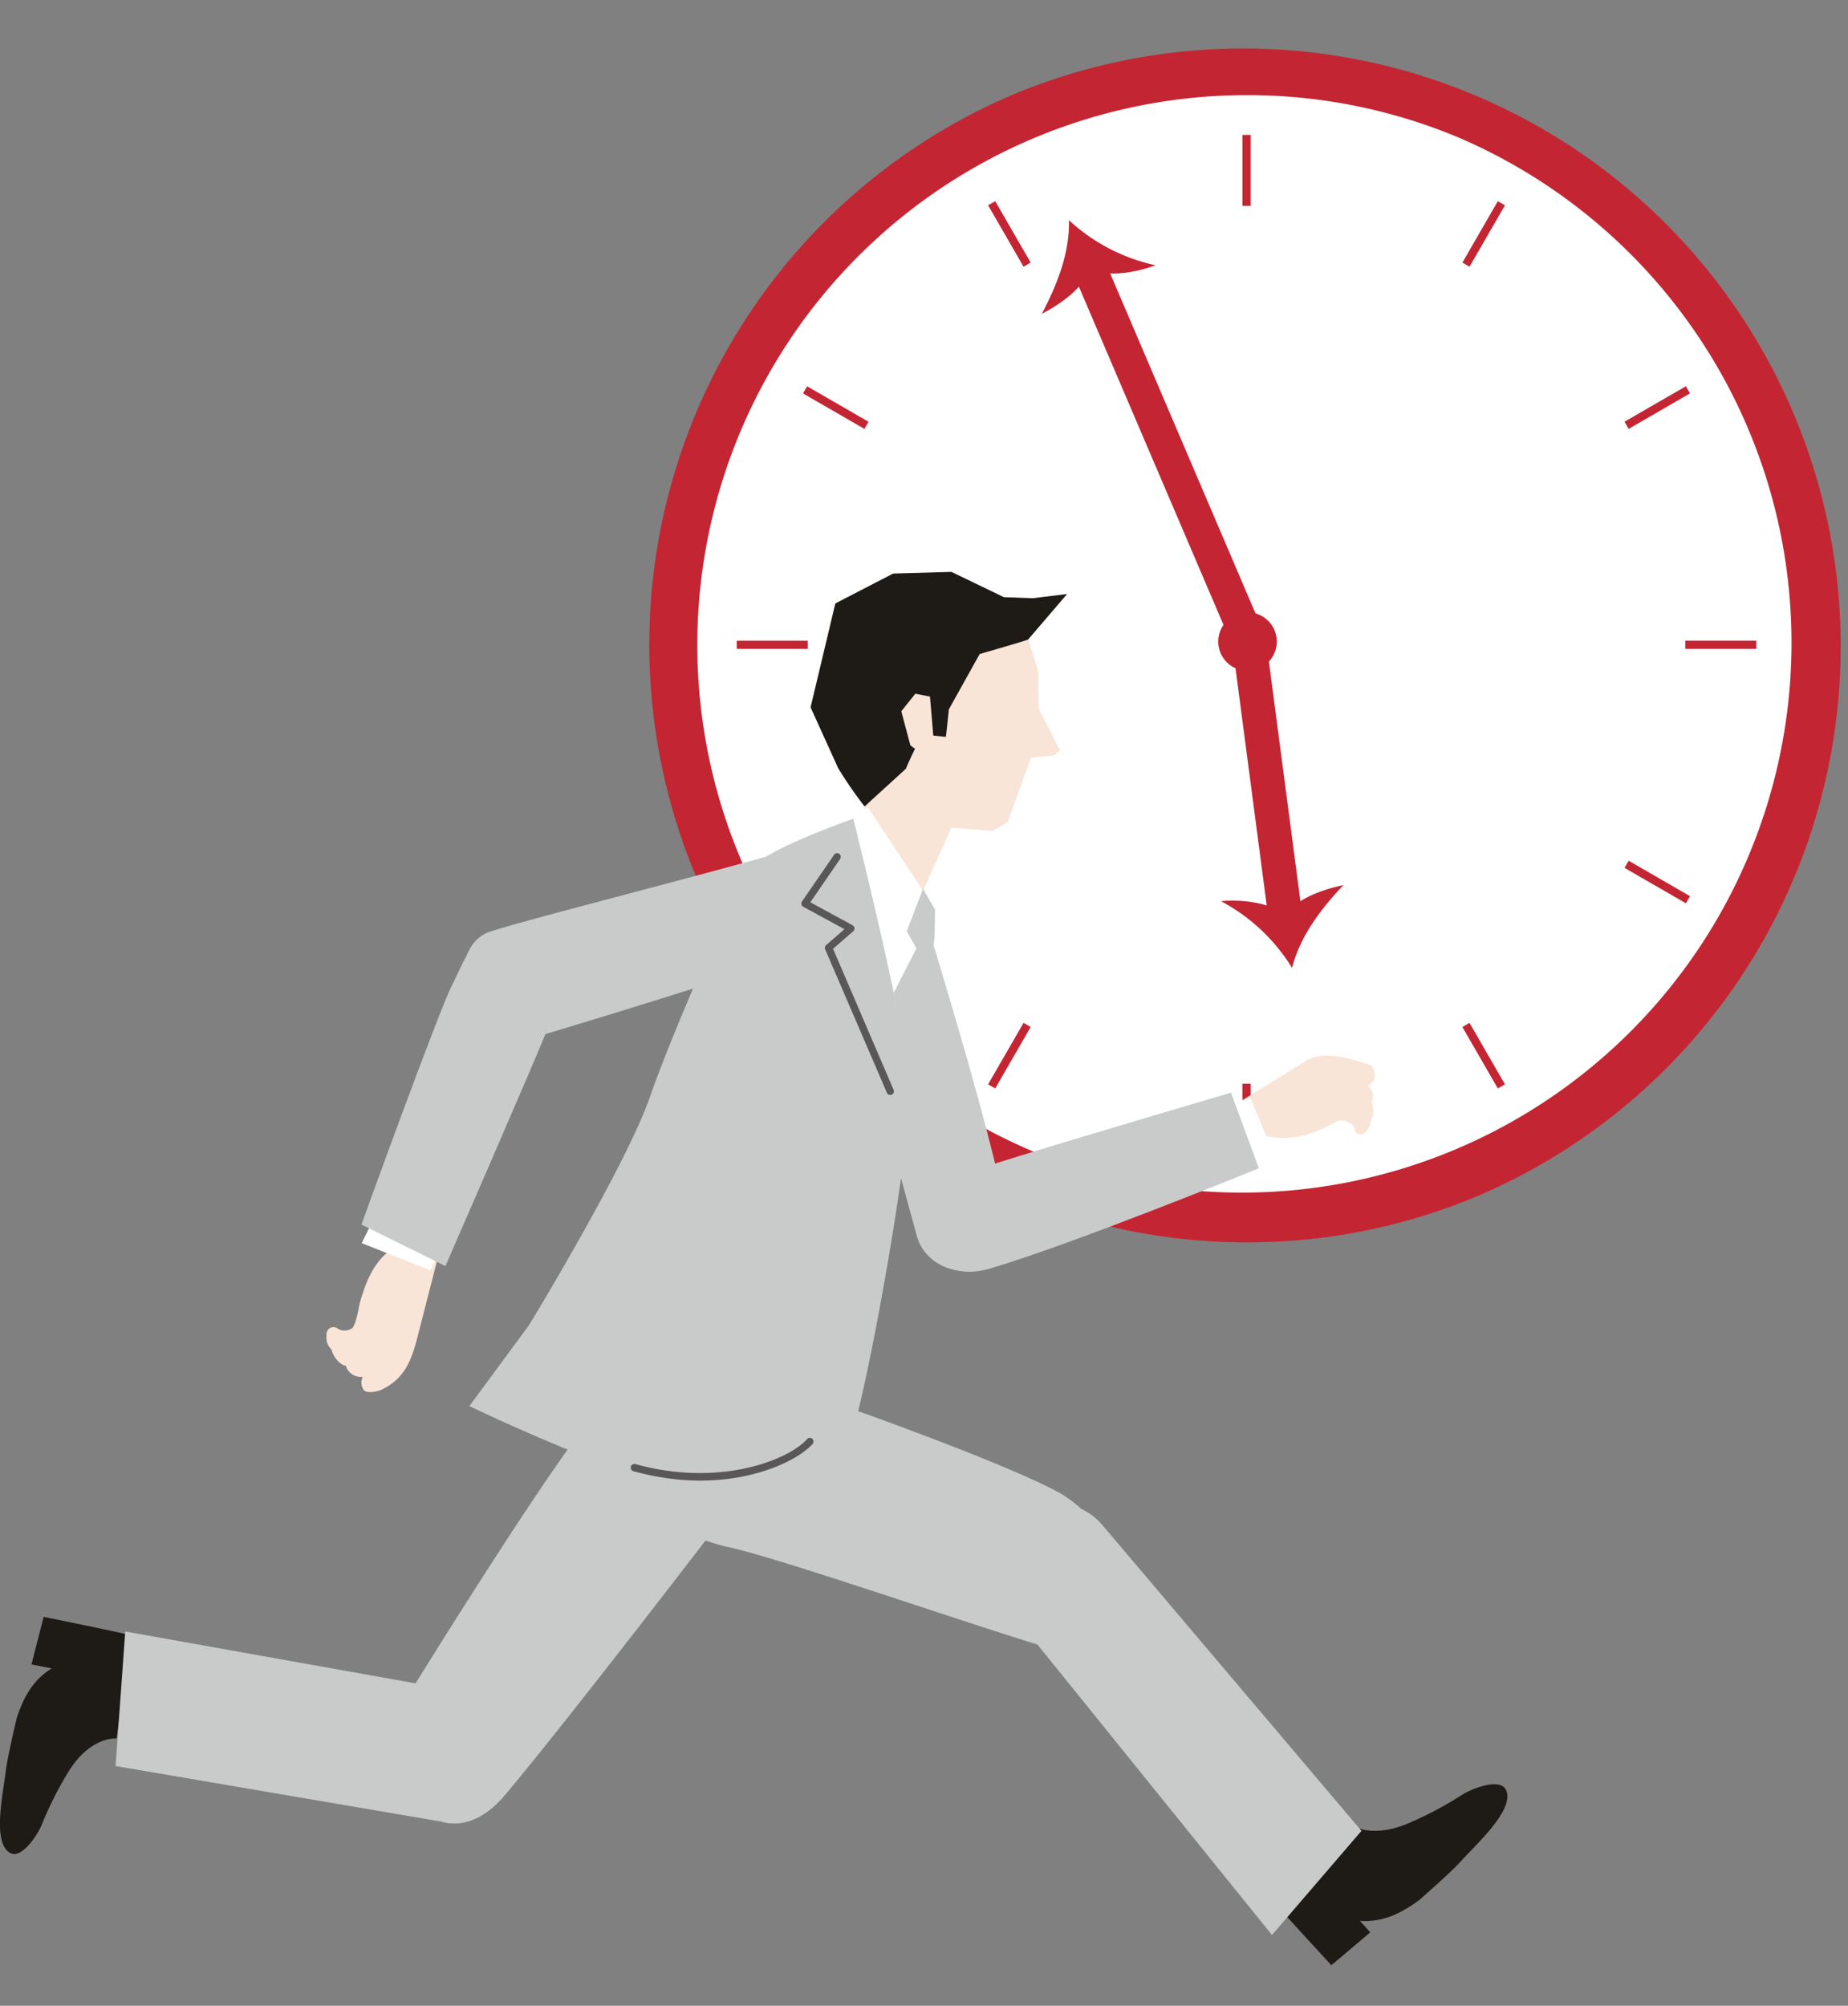 <svg xmlns="http://www.w3.org/2000/svg" xmlns:xlink="http://www.w3.org/1999/xlink" width="235" height="255" viewBox="0 0 235 255">
  <rect x="0" y="0" width="235" height="255" fill="#808080" stroke="none"/>
  <defs>
    <clipPath id="clip-path">
      <rect id="長方形_711" data-name="長方形 711" width="235" height="255" transform="translate(-2472 -9013)" fill="#fff" stroke="#707070" stroke-width="1"/>
    </clipPath>
    <clipPath id="clip-path-2">
      <rect id="長方形_633" data-name="長方形 633" width="234.487" height="243.833" fill="none"/>
    </clipPath>
  </defs>
  <g id="worry01" transform="translate(2472 9013)" clip-path="url(#clip-path)">
    <g id="グループ_5557" data-name="グループ 5557" transform="translate(-2472 -9007)">
      <g id="グループ_5501" data-name="グループ 5501" clip-path="url(#clip-path-2)">
        <path id="パス_884" data-name="パス 884" d="M376.941,81.155A72.925,72.925,0,1,1,304.015,8.23a72.925,72.925,0,0,1,72.925,72.925" transform="translate(-145.502 -5.182)" fill="#fff"/>
        <path id="パス_885" data-name="パス 885" d="M298.834,151.947A75.993,75.993,0,0,1,269.26,5.972a75.992,75.992,0,0,1,59.146,140,75.5,75.5,0,0,1-29.573,5.971m0-145.851a69.9,69.9,0,0,0-27.2,134.265,69.9,69.9,0,0,0,54.4-128.775,69.436,69.436,0,0,0-27.2-5.49" transform="translate(-140.32)" fill="#c42532"/>
        <path id="パス_886" data-name="パス 886" d="M423.41,201.142a3.721,3.721,0,1,1,2.042-4.849,3.72,3.72,0,0,1-2.042,4.849" transform="translate(-263.366 -122.133)" fill="#c42532"/>
        <path id="パス_887" data-name="パス 887" d="M284.045,120.906l-7.806-4.507-.523.906,7.806,4.507q.258-.455.523-.906" transform="translate(-173.6 -73.289)" fill="#c42532"/>
        <path id="パス_888" data-name="パス 888" d="M261.995,204.241c0-.174,0-.349,0-.523h-9.023v1.046H262c0-.174,0-.349,0-.523" transform="translate(-159.281 -128.267)" fill="#c42532"/>
        <path id="パス_889" data-name="パス 889" d="M344.672,60.662l-4.507-7.806-.906.523,4.507,7.806q.45-.266.906-.523" transform="translate(-213.608 -33.28)" fill="#c42532"/>
        <path id="パス_890" data-name="パス 890" d="M558.3,121.812,566.1,117.3l-.523-.906-7.806,4.507q.266.45.523.906" transform="translate(-351.193 -73.289)" fill="#c42532"/>
        <path id="パス_891" data-name="パス 891" d="M427.1,39.135c.174,0,.349,0,.523,0V30.115h-1.046v9.023c.174,0,.349,0,.523,0" transform="translate(-268.587 -18.961)" fill="#c42532"/>
        <path id="パス_892" data-name="パス 892" d="M503.013,61.185l4.507-7.806-.906-.523-4.507,7.806q.455.258.906.523" transform="translate(-316.143 -33.28)" fill="#c42532"/>
        <path id="パス_893" data-name="パス 893" d="M283.522,279.246l-7.806,4.507.523.906,7.806-4.507q-.266-.449-.523-.906" transform="translate(-173.6 -175.822)" fill="#c42532"/>
        <path id="パス_894" data-name="パス 894" d="M578.642,203.718c0,.174,0,.348,0,.523s0,.349,0,.523h9.023v-1.046Z" transform="translate(-364.332 -128.267)" fill="#c42532"/>
        <path id="パス_895" data-name="パス 895" d="M557.776,280.153l7.806,4.507.523-.906-7.805-4.507q-.258.455-.523.906" transform="translate(-351.194 -175.823)" fill="#c42532"/>
        <path id="パス_896" data-name="パス 896" d="M343.766,334.915l-4.507,7.806.906.523,4.507-7.806q-.455-.258-.906-.523" transform="translate(-213.608 -210.873)" fill="#c42532"/>
        <path id="パス_897" data-name="パス 897" d="M427.1,355.785c-.174,0-.349,0-.523,0v9.023h1.046v-9.023c-.174,0-.349,0-.523,0" transform="translate(-268.587 -224.012)" fill="#c42532"/>
        <path id="パス_898" data-name="パス 898" d="M502.107,335.438l4.506,7.806.906-.523-4.507-7.806q-.45.266-.905.523" transform="translate(-316.143 -210.873)" fill="#c42532"/>
        <rect id="長方形_631" data-name="長方形 631" width="4.32" height="51.726" transform="matrix(0.919, -0.393, 0.393, 0.919, 136.366, 28.503)" fill="#c42532"/>
        <path id="パス_899" data-name="パス 899" d="M363.846,65.686c2.37.95,5.992.337,8.3-.573a23.548,23.548,0,0,1-10.991-5.724c.1,4.191-1.52,8.229-3.451,11.9,2.355-1.239,5.061-3.1,6.144-5.606" transform="translate(-225.221 -37.394)" fill="#c42532"/>
        <rect id="長方形_632" data-name="長方形 632" width="4.32" height="35.032" transform="translate(156.79 76.496) rotate(-7.494)" fill="#c42532"/>
        <path id="パス_900" data-name="パス 900" d="M427.366,291.342c-2.026-1.555-5.678-1.942-8.144-1.689a23.548,23.548,0,0,1,9.037,8.479c1.037-4.062,3.686-7.513,6.536-10.528-2.6.557-5.71,1.619-7.43,3.738" transform="translate(-263.956 -181.085)" fill="#c42532"/>
        <path id="パス_901" data-name="パス 901" d="M5.341,565.15a44.44,44.44,0,0,1,3.267-6.51c2.867-4.756,6.218-4.376,6.218-4.376l1.733-13.151c-2.248-.54-11-2.315-11-2.315s-.7,2.659-1.553,6.048l2.575.5c-2.481,1.524-3.6,3.76-4.448,6.287-.685,2.912-1.25,5.521-1.4,6.77-.348,2.979-1.766,9.212.6,10.425,1.45.743,3.5-2.359,4-3.676" transform="translate(0 -339.245)" fill="#1e1a16" fill-rule="evenodd"/>
        <path id="パス_902" data-name="パス 902" d="M442.6,348.859c.068-.494-.186-1.384-.659-1.542-2.532-.846-5.84-1.891-8.111-.488L425.3,352.1l1.751,3.648c3.575,1.6,7.029.847,10.421-1.11a1.831,1.831,0,0,1,1.516-.134c.493.178,1.011.484,1.063,1.005a.742.742,0,0,0,.574.635.778.778,0,0,0,.809-.341,1.67,1.67,0,0,0,.651-1.444,2.355,2.355,0,0,0,.095-2.294,1.674,1.674,0,0,0-.489-2.114,1.366,1.366,0,0,0,.91-1.087" transform="translate(-267.781 -217.942)" fill="#f9e5d7"/>
        <path id="パス_903" data-name="パス 903" d="M417,362.137l4.556-1.559,3.286,7.937L420.37,370.2Z" transform="translate(-262.559 -227.032)" fill="#fff"/>
        <path id="パス_904" data-name="パス 904" d="M321.473,369.617c3.63-1.5,35.184-10.74,35.184-10.74l3.547,9.61s-23.965,9.762-34.255,12.759c-9.241,2.691-10.389-9.179-4.475-11.629" transform="translate(-200.117 -225.961)" fill="#c9caca"/>
        <path id="パス_905" data-name="パス 905" d="M300.041,340.749c-1.246-4.481-6.366-23.361-8.45-31.2-1.962-7.4,8.829-11.847,10.8-5.071,1.422,4.9,6.3,20.548,8.943,32.876,2.1,9.8-9.5,9.816-11.289,3.4" transform="translate(-183.446 -189.601)" fill="#c9caca"/>
        <path id="パス_906" data-name="パス 906" d="M289.249,202.725a31,31,0,0,0,1.338,5.478,41.7,41.7,0,0,1,1.5,7.233l-.6,9.215,7.135,3.446,4.5-9.938,5.233.436,1.889-1.115,4.355-11.943-.419-2.827-.016-4.338-1.215-3.963s-6.454-6.042-12.526-5.458c-5.852.563-11.334,7.632-11.164,13.775" transform="translate(-182.118 -118.944)" fill="#f9e5d7"/>
        <path id="パス_907" data-name="パス 907" d="M353.242,225.21l-1.459,7,3.775-.383.724-.644Z" transform="translate(-221.494 -141.8)" fill="#f9e5d7"/>
        <path id="パス_908" data-name="パス 908" d="M306.019,188.651l4.915-5.734-4.373.534-3.669-.133-6.665-3.216-7.418.213-7.35,3.8-3.147,13.206,3.5,7.717a51.425,51.425,0,0,0,3.368,4.886l5.25-4.792a38.3,38.3,0,0,1,2.067-4.211c.58-.757,1.459,0,1.459,0l1.561.157s.161-1.292.379-3.5l3.921-7.034s5.293-1.516,6.1-1.819l.063.023.022-.059.015-.009c0-.011,0-.021,0-.032" transform="translate(-175.236 -113.399)" fill="#1e1a16"/>
        <path id="パス_909" data-name="パス 909" d="M269.024,262.912l2.543-2.266,8.114,12.3.57,3.92-2.458,4.261-3.621,22.538-18.067-7.63Z" transform="translate(-161.252 -164.111)" fill="#fff"/>
        <path id="パス_910" data-name="パス 910" d="M161.158,339.486l7.58-10.285s12.362-20.255,15.4-29.081c2.546-7.4,9.943-24.108,9.943-24.108a12.828,12.828,0,0,1,3.924-5.758c2.765-2.2,11.974-5.447,11.974-5.447s6.681,26.636,7.151,33.814-6.523,45.729-8.224,46.534c-2.063.976-17.283,4.066-23.447,3.56s-24.3-9.228-24.3-9.228" transform="translate(-101.47 -166.73)" fill="#c9caca"/>
        <path id="パス_911" data-name="パス 911" d="M99.314,465.409c-6.775,8.854-21.482,32.658-21.482,32.658l-36.923-6.593L39.682,508.58s41.333,7.053,41.393,7.06c2.407.729,5.344-.066,8.1-3.339,7.97-9.449,27.731-35.263,27.731-35.263,11.645-14.665-9.893-21.7-17.6-11.63" transform="translate(-24.985 -290.064)" fill="#c9caca"/>
        <path id="パス_912" data-name="パス 912" d="M310.592,288.86l-2.071,5.4,1.227,2.181-2.887,5.642,1.826,9.965,3.056-14.355.318-2.756.056-3.393Z" transform="translate(-193.21 -181.875)" fill="#c9caca"/>
        <path id="パス_913" data-name="パス 913" d="M461.232,597.619a46.1,46.1,0,0,1-6.673,3.54c-5.281,2.3-7.885-.037-7.885-.037L437.307,611.2c1.576,1.807,7.336,8.055,7.336,8.055s2.189-1.828,4.946-4.18l-1.309-1.458c3.012.2,5.3-1.015,7.538-2.642,2.329-2.05,4.374-3.915,5.248-4.883,2.084-2.308,7.028-6.726,5.755-9.174-.78-1.5-4.373-.107-5.589.7" transform="translate(-275.343 -375.418)" fill="#1e1a16" fill-rule="evenodd"/>
        <path id="パス_914" data-name="パス 914" d="M300.768,506.926l-33.021-38.968a7.918,7.918,0,0,0-2.626-1.974,15.436,15.436,0,0,0-2.733-2.025c-7.2-3.956-29.695-11.967-36.346-14.11-6.621-2.133-14.832-6.814-19.827-4.006-3.845,2.161-4.148,12.473-2.678,16.07,1.417,3.468,12.507,8.026,16.571,8.9,6.527,1.406,28.725,9.125,39.454,12.424l29.828,36.928Z" transform="translate(-127.639 -280.168)" fill="#c9caca"/>
        <path id="パス_915" data-name="パス 915" d="M310.614,228.474l3.217,2.395-.724-8.592-1.86-.374-1.789,2.238Z" transform="translate(-194.845 -139.717)" fill="#f9e5d7"/>
        <path id="パス_916" data-name="パス 916" d="M219.844,482.277c-.958-.176-1.94-.4-2.944-.678a.466.466,0,1,1,.249-.9c10.812,3,19.551-.587,21.827-3.172a.466.466,0,1,1,.7.615c-1.982,2.252-9.474,6.033-19.83,4.133" transform="translate(-136.352 -300.568)" fill="#595757"/>
        <path id="パス_917" data-name="パス 917" d="M116.346,416.409c-.173.6-.534,3.177-1.1,3.43a1.656,1.656,0,0,1-1.739.015.882.882,0,0,0-1.015-.071.924.924,0,0,0-.411.959,1.985,1.985,0,0,0,.632,1.772c.129.77,1.033,1.969,1.81,2.043a1.988,1.988,0,0,0,2.161,1.407,1.621,1.621,0,0,0,.117,1.681c.349.479,1.723.219,2.258-.036,2.865-1.363,3.781-3.6,4.57-6.676q1.482-5.769,2.963-11.54l-2.971-1.321c-4.379,1.576-5.981,3.864-7.272,8.336" transform="translate(-70.545 -256.936)" fill="#f9e5d7"/>
        <path id="パス_918" data-name="パス 918" d="M162.043,286.949c3.182-1.155,23.228-6.231,35.267-9.591a7.937,7.937,0,0,1,10.071,8.331c-.111,1.139-.451,1.887-.979,2.138-4.3,2.038-28.209,9.435-39.482,12.778-8.959,2.657-10.717-11.536-4.878-13.656" transform="translate(-99.894 -174.445)" fill="#c9caca"/>
        <path id="パス_919" data-name="パス 919" d="M132.916,406.181,124.2,402.73l2.26-4.578,8.544,3.685Z" transform="translate(-78.203 -250.69)" fill="#fff"/>
        <path id="パス_920" data-name="パス 920" d="M124.1,341.122l10.683,5.278s11.344-26.023,12.994-30.169,2.371-10.17-2.728-11.7c-6.593-1.98-7.62,2.622-9.431,6.172s-11.518,30.42-11.518,30.42" transform="translate(-78.139 -191.442)" fill="#c9caca"/>
        <path id="パス_921" data-name="パス 921" d="M286.29,307.37a.464.464,0,0,1-.26-.232l-7.85-18.232a.467.467,0,0,1,.112-.558l2.331-2.024-5.235-2.85a.466.466,0,0,1-.161-.673l4.079-5.935a.466.466,0,1,1,.768.528l-3.787,5.509,5.371,2.923a.466.466,0,0,1,.083.761l-2.567,2.229,7.69,17.909a.466.466,0,0,1-.574.645" transform="translate(-173.24 -174.197)" fill="#595757"/>
      </g>
    </g>
  </g>
</svg>
